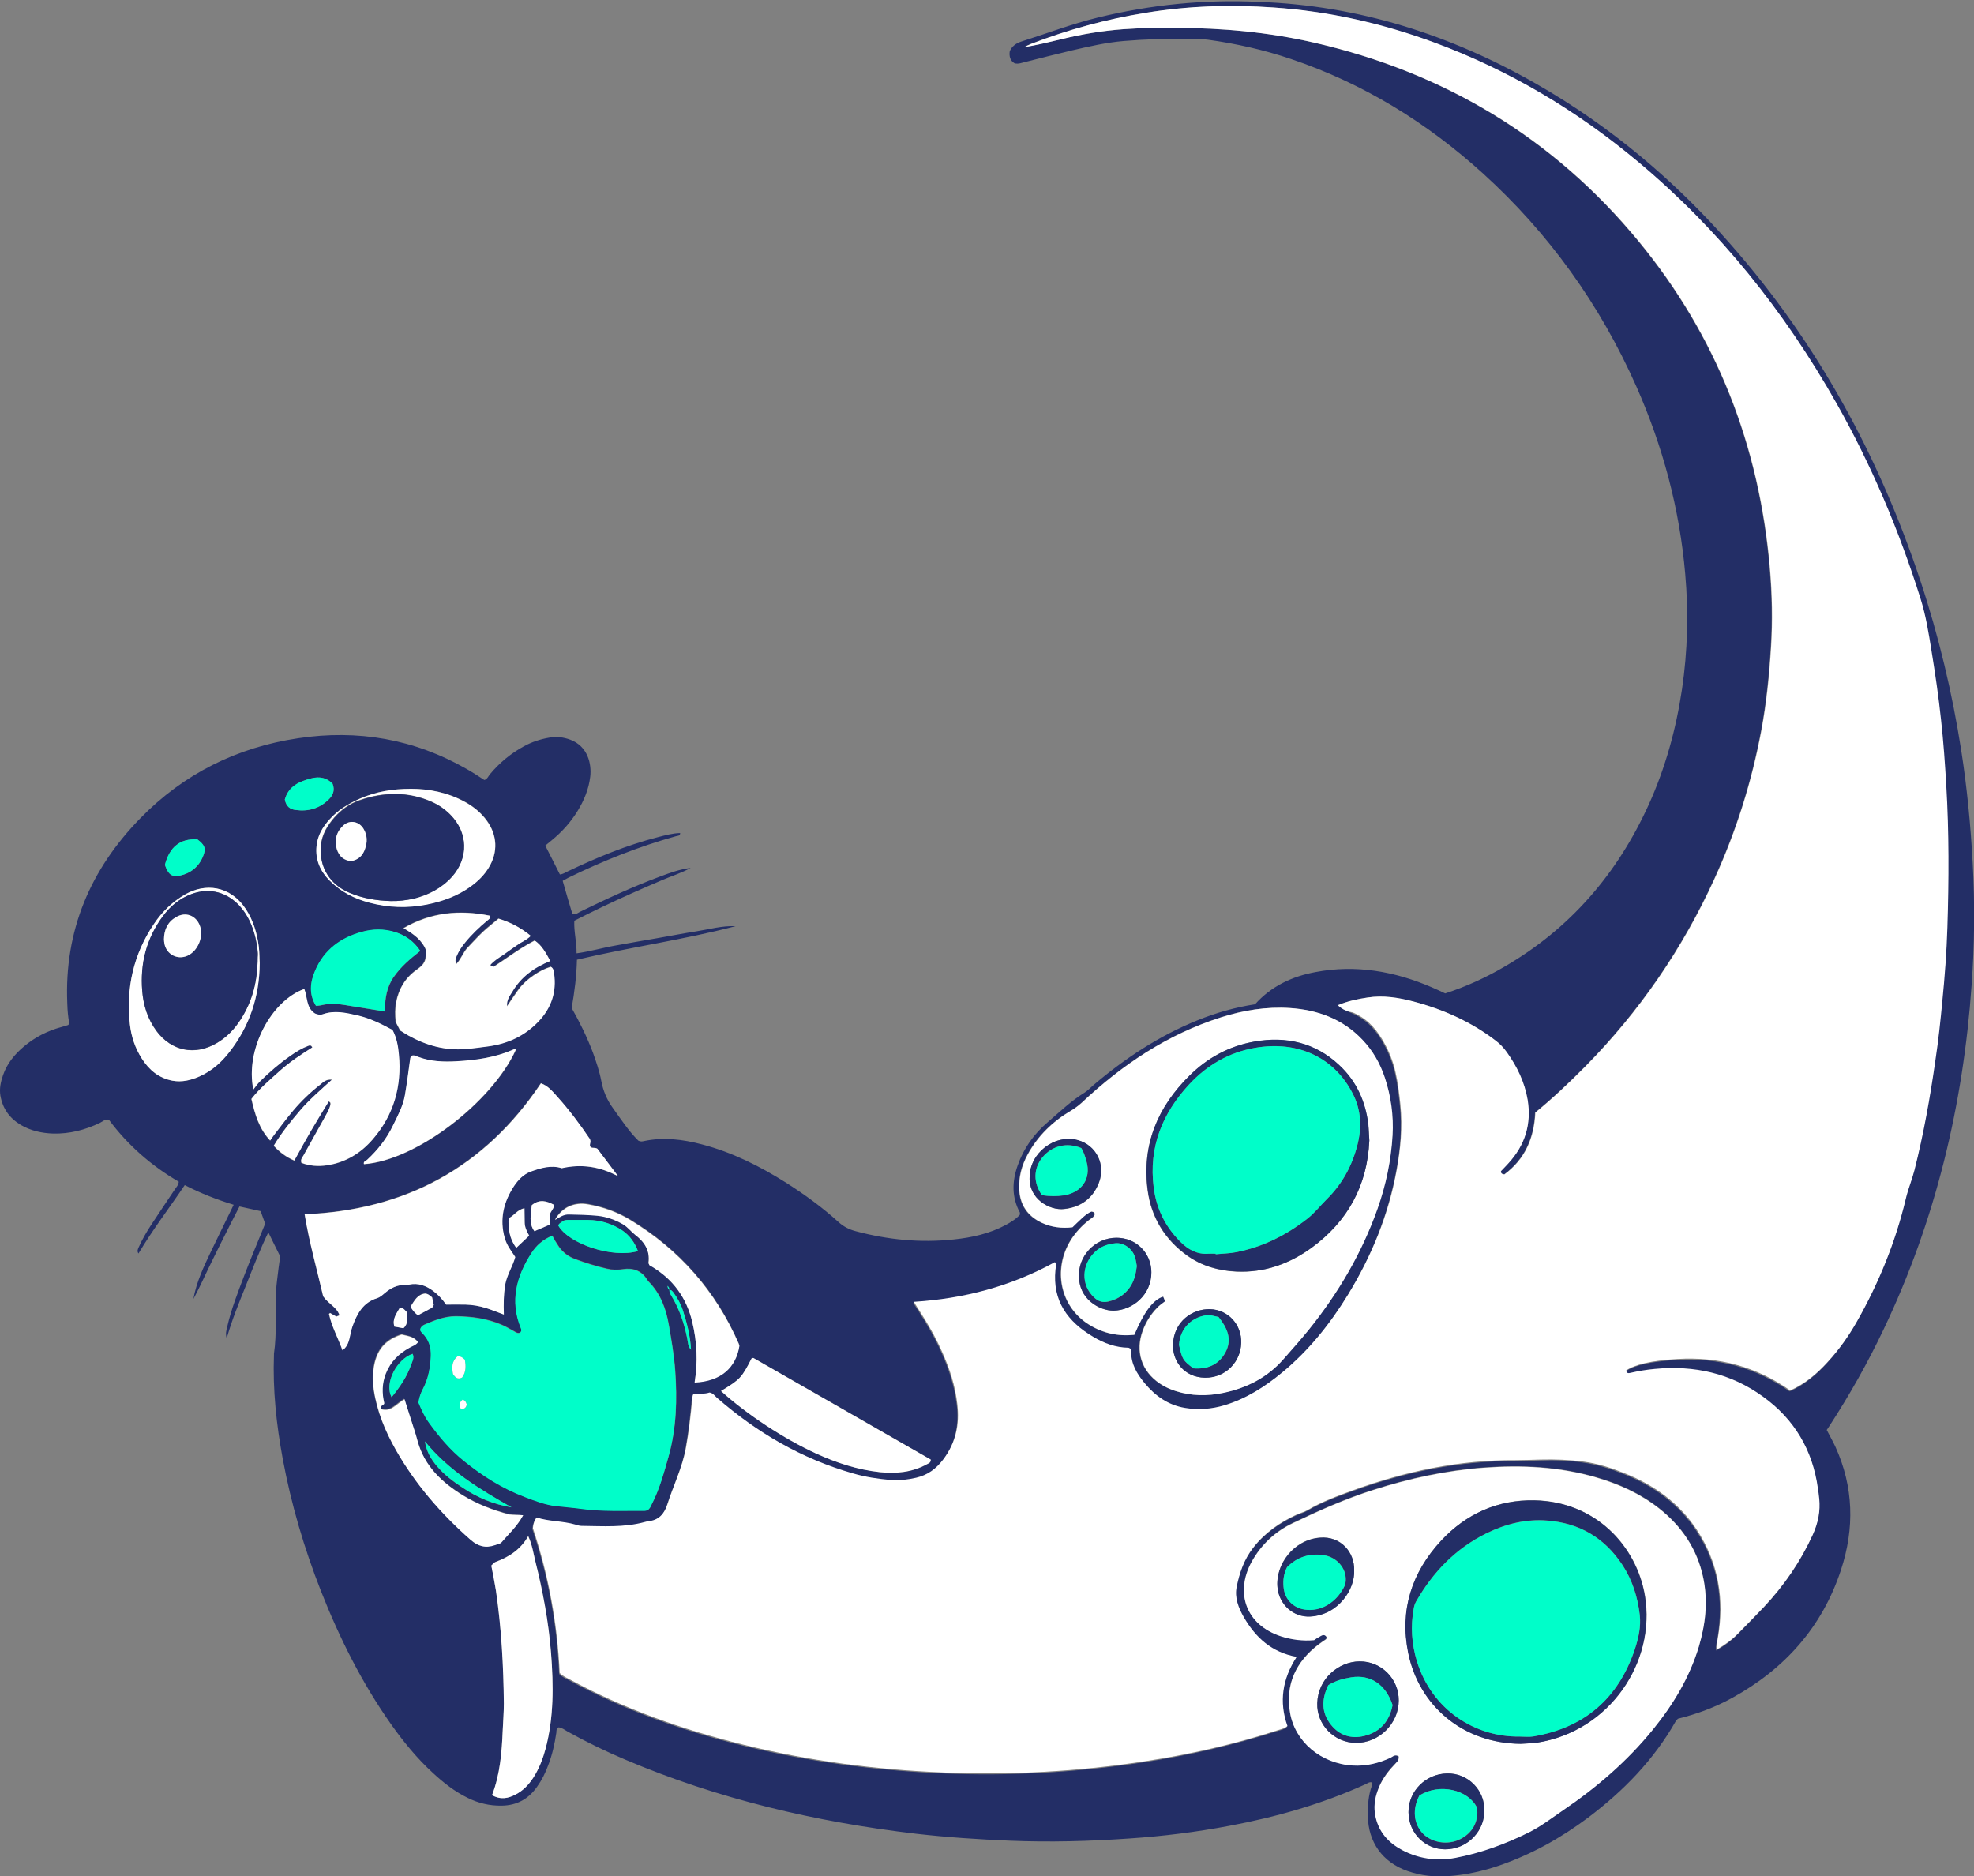 <?xml version="1.0" encoding="UTF-8"?> <!-- Generator: Adobe Illustrator 28.0.0, SVG Export Plug-In . SVG Version: 6.00 Build 0) --> <svg xmlns="http://www.w3.org/2000/svg" xmlns:xlink="http://www.w3.org/1999/xlink" version="1.1" id="Layer_1" x="0px" y="0px" viewBox="0 0 1053.5 1001.4" style="enable-background:new 0 0 1053.5 1001.4;" xml:space="preserve"><rect x="0" y="0" width="1053.5" height="1001.4" fill="#808080" stroke="none"/> <style type="text/css"> .st0{fill:#232E66;} .st1{fill:#FFFFFF;} .st2{fill:#00FEC9;} </style> <g> <g> <path class="st0" d="M974.9,763.2c1.6,3.1,3.2,5.9,4.6,8.9c9.8,21.5,10.3,43.6,3,65.8c-10,30.5-30,52.8-57.9,68.2 c-9.2,5.1-19,8.7-29.1,11.2c-0.4,0.4-0.8,0.8-1.1,1.2c-11.8,20.8-28,37.4-47,51.7c-14.6,10.9-30.4,19.7-47.7,25.6 c-8.5,2.9-17.3,4.8-26.3,5.5c-7.6,0.6-15-0.2-22.2-2.7c-13.4-4.7-21-15.4-21.2-29.5c-0.1-5.5,0.3-11,2.2-16.2 c0.2-0.5,0.5-1-0.1-1.6c-1.3-0.4-2.3,0.5-3.4,1c-23.3,10.6-47.7,17.5-72.8,22.2c-17.5,3.3-35.1,5.5-52.8,6.7 c-21.4,1.5-42.8,2.1-64.3,1.2c-16.7-0.7-33.3-1.8-49.9-3.7c-53.5-6.3-105.6-18.5-155.3-39.6c-10.4-4.4-20.7-9.4-30.6-14.9 c-1.6-0.9-3-2.1-4.9-2.3c-1.3,0.6-1.1,1.8-1.2,2.9c-0.9,6-2.2,11.9-4.4,17.5c-1.5,4-3.3,7.7-5.8,11.2c-4.6,6.6-10.8,10.1-19,10.2 c-6.4,0.1-12.3-1.3-18-4.1c-7-3.4-13-8.1-18.7-13.4c-8.4-7.7-15.6-16.5-22.2-25.8c-15.6-22.1-27.6-46.1-37.5-71.2 c-9-22.9-15.9-46.3-20.4-70.5c-3.4-18.4-5.4-36.9-4.7-55.7c0-0.2,0-0.4,0-0.5c1.6-10.9,0.6-21.9,1.1-32.9 c0.2-4.4,0.9-8.7,1.4-13.1c0.2-2,0.6-4,0.9-5.8c-2.1-4.3-4.2-8.4-6.4-13c-4.6,9.5-8.2,19-12,28.5c-3.7,9.2-7.5,18.4-10.2,28 c-0.8-2.2-0.2-4.3,0.3-6.3c2.1-9.1,5.5-17.8,8.8-26.5c3.6-9.4,7.5-18.7,11.4-28.3c-0.7-2-1.5-4.2-2.4-6.7 c-3.6-0.8-7.3-1.6-11.3-2.5c-2.9,5.6-5.7,11.1-8.5,16.7c-2.7,5.4-5.4,10.8-8,16.2c-2.6,5.5-5.2,11.1-8.1,16.5 c1.6-9,5.5-17.2,9.4-25.4c3.9-8.2,8-16.4,12.1-24.9c-9.1-2.8-17.6-6.1-26.1-10.5c-8.3,12.3-17.2,23.9-24.7,36.5 c-0.9-1.3-0.3-2.4,0.2-3.5c1.8-4,4-7.8,6.4-11.5c4.2-6.4,8.5-12.8,12.8-19.2c0.8-1.2,1.9-2.2,2.1-4.1 c-14.6-8.5-27.2-19.5-37.3-33.1c-2.1-0.4-3.3,1-4.8,1.7c-7.9,3.8-16.2,5.9-24.9,5.7c-6.1-0.2-12-1.5-17.3-4.6 c-6-3.6-9.7-8.7-10.9-15.7c-0.6-3.8,0.2-7.3,1.4-10.8c2.1-6.2,6.2-11.2,11.2-15.4c5.8-4.9,12.5-8.3,19.8-10.3 c1.2-0.3,2.4-0.7,3.7-1.1c0.1,0,0.2-0.2,0.7-0.8c-0.7-3.4-1-7.2-1.1-11c-1.6-38.6,12.3-71.3,39-98.6 c23.1-23.7,51.5-37.8,84.2-42.7c31.9-4.8,62,0.4,90.1,16.5c3.2,1.8,6.2,3.8,9.3,5.8c1.6-0.5,2.1-2,3-3.1 c5.1-6.1,11.1-11.1,18.1-14.9c4.2-2.3,8.7-3.8,13.4-4.6c3.9-0.7,7.7-0.3,11.4,1.1c9.3,3.5,11.4,12.9,10.6,19.7 c-0.8,6.7-3.3,12.7-6.8,18.4c-3.7,6-8.3,11.1-13.8,15.6c-1.1,0.9-2.2,1.8-3.4,2.8c2.7,5.2,5.2,10.3,7.8,15.4 c1.6-0.1,2.8-1,4.1-1.6c15.5-7.4,31.4-14,48.2-18.3c3.9-1,7.8-2.1,11.9-2.2c0,1.7-1.4,1.4-2.3,1.7c-19.8,5.5-38.8,13.1-57.3,22.1 c-1,0.5-1.9,1-3.1,1.7c1.7,6,3.4,11.9,5.2,17.8c1.8,0.4,2.9-0.7,4.1-1.3c14-6.8,28.1-13.4,42.7-18.8c5.3-2,10.6-3.9,16.3-4.6 c-4.8,2.7-10.1,4.3-15.2,6.5c-5.4,2.3-10.7,4.6-16.1,7c-5.2,2.3-10.3,4.7-15.4,7.1c-5.1,2.4-10.2,5-15.4,7.6 c-0.3,5.8,1.3,11.3,1.2,17.4c7.3-1,14-3,21-4.2c7.2-1.3,14.4-2.6,21.6-3.8c7-1.2,14-2.6,21.1-3.7c7-1.1,13.9-3.1,21.2-2.8 c-27.8,7.3-56.4,11.2-84.7,17.9c-0.2,8.7-1.3,17.2-2.8,25.8c4.3,7.6,8.2,15.5,11.3,23.7c1.8,5,3.5,10,4.5,15.2 c1,5.3,3,10.1,6.2,14.5c4.4,6.1,8.5,12.4,13.6,17.4c1.2,0.6,2.1,0.4,3,0.2c10.5-2.2,20.8-0.9,31,1.8c16.1,4.2,30.8,11.6,44.8,20.4 c9.9,6.3,19.4,13.2,28.1,21.1c2.7,2.4,5.6,3.9,9.1,4.8c17.2,4.6,34.6,6.3,52.3,4.4c9.7-1,19.2-3.1,27.9-7.8 c2.7-1.5,5.4-3.1,7.4-5.4c0-0.5,0.1-1,0-1.2c-4.4-8.1-4.2-16.5-1.2-25c3.2-9.2,8.7-16.9,16.1-23.2c6.4-5.5,12.5-11.4,19.7-15.8 c1.7-1.1,3.1-2.6,4.6-3.9c16.8-14.3,35.1-26.4,55.7-34.7c9.9-4,20.1-6.9,30.6-8.5c8.7-9.7,19.8-14.9,32.3-17.2 c21.6-4.1,42.3-0.4,62.2,8.2c2.3,1,4.7,2.1,7,3.2c11.1-3.6,21.6-8.4,31.5-14.2c35.1-20.3,60.3-49.6,77-86.3 c9-19.8,14.7-40.5,17.9-62c3-20.4,3.5-40.9,1.7-61.3c-3-34.9-12-68.4-26.2-100.4c-19.3-43.4-46.4-81.3-81.6-113.3 c-30.1-27.3-64-48.2-102.6-61.2c-14.4-4.9-29.2-8.2-44.3-10.3c-3.3-0.4-6.6-0.5-9.9-0.5c-11.7-0.1-23.5,0.2-35.2,1.2 c-9.3,0.8-18.4,2.9-27.5,5c-8.4,2-16.7,4.1-25,6.2c-1.8,0.4-3.5,1.2-5.6,0.7c-2.4-1.4-3-3.7-2.6-6.5c1.2-2.6,3.3-4.2,6.1-5.1 c13.6-4.3,26.9-9.4,40.8-12.8c28.3-6.9,57-9.8,86.1-8.4C725.1,2.9,774.3,18.6,820.3,45c39.3,22.5,73.5,51.4,103.3,85.4 c46.4,52.7,79.2,113.1,101.3,179.6c9.8,29.6,17,59.8,21.8,90.6c3.1,19.9,5,39.9,6.1,60.1c1.2,21.8,1,43.6-0.6,65.3 c-4.5,63.9-19.2,125.3-46.9,183.4c-8.5,17.9-18.2,35.1-29,51.7C975.9,761.7,975.4,762.4,974.9,763.2z M356.2,686.3l-0.2-0.2 L356.2,686.3c0.3,0.8,0.2,1.7,1.1,2.2c0,1.1,0.4,2.2,1,3.1c4.3,7.1,6.9,14.9,8.5,23c0.4,1.9,0.3,4.1,2,5.8 c-0.4-7.3-2.1-14.1-4.3-20.8c-1.1-3.5-3-6.7-5.1-9.7c-0.5-0.7-1-1.5-2.2-1.3C357.2,687.6,356.9,686.8,356.2,686.3z M714,536.5 c2.7,2.5,5.3,3.3,7.8,4.4c6.9,2.9,11.7,8,15.5,14.2c3.3,5.5,5.8,11.4,7.2,17.7c1.3,5.7,2,11.5,2.6,17.3c1.3,11.8,0.2,23.4-2,35 c-4.4,23.7-13.3,45.6-25.8,66.1c-9.6,15.7-21,30-35.3,41.8c-9.3,7.6-19.2,14-30.8,17.5c-7,2.1-14.1,2.6-21.2,1.4 c-8.9-1.5-15.8-6.4-21.5-13.3c-4.1-4.9-7.2-10.1-7.1-16.8c0-0.5-0.2-1-0.4-1.5c-0.4-0.2-0.7-0.5-1.1-0.5c-6.8-0.2-13-2.5-18.7-5.8 c-13.6-8-22-19.2-20.2-35.9c0.1-1.3,0.7-2.7-0.3-4c-23.5,12.9-48.4,19.5-75.3,21.2c1.2,1.9,2,3.3,2.9,4.6 c4.6,7.1,8.8,14.4,12.2,22.1c4,8.9,6.9,18,8.1,27.8c1.3,10.8-0.7,20.6-7.4,29.5c-3.9,5.2-8.5,8.5-14.6,9.9c-4.5,1-9,1.6-13.6,1.2 c-6.8-0.6-13.4-1.6-20-3.5c-27.4-7.8-51.4-21.8-72.8-40.5c-1.1-0.9-1.9-2.3-3.8-2.7c-2.7,0.9-5.8,0.5-8.8,1 c-0.2,0.8-0.3,1.4-0.4,1.9c-0.8,8.9-1.8,17.8-3.4,26.6c-1.9,10.6-6.7,20.1-9.9,30.2c-1.6,5.2-4.6,8.6-10.4,9 c-0.5,0-1.1,0.2-1.6,0.4c-11.1,3.1-22.5,2.2-33.9,2.1c-1.1,0-2.2-0.4-3.2-0.7c-6.8-2.1-14-1.7-20.7-3.8c-1.4,1.9-1.8,3.6-2,5.7 c8.5,25.1,13.2,51.2,14.3,77.3c1.7,1.8,3.5,2.4,5.1,3.3c29.3,15.9,60.4,26.9,92.7,34.9c35.2,8.7,70.9,13.3,107,14.9 c35.8,1.5,71.4-0.5,106.9-5.9c24.3-3.7,48.2-9.2,71.6-16.7c1.7-0.5,3.6-0.8,5.1-2.2c-4.6-12.9-2.8-25.2,4.9-36.9 c-13.2-2.4-21.9-10.3-28.2-21.2c-2.9-5-5-10.4-3.8-16.2c1.5-7.6,4.1-14.8,8.9-21c6.2-8,14.3-13.6,23.4-17.7 c1.8-0.8,3.9-1.3,5.6-2.3c7.6-4.5,15.9-7.5,24.1-10.5c28.1-10.2,57-16.3,87-16.1c4.4,0,8.8-0.2,13.2-0.3c7.7-0.3,15.4,0,23,1.1 c7.4,1,14.6,3.3,21.6,6.1c15.9,6.3,29.3,15.9,38.8,30.3c11.6,17.7,14.8,37.1,11.2,57.8c-0.3,1.9-1,3.8-0.6,6.1 c4.4-2.5,8.2-5.3,11.5-8.7c4.6-4.7,9.2-9.4,13.8-14.2c10.7-11.4,19.5-24.2,26-38.5c2.8-6.2,4.1-12.4,3.4-19.2 c-0.2-1.8-0.5-3.6-0.7-5.4c-2.8-20.5-12.6-36.9-29.3-49c-17.2-12.4-36.7-16.7-57.7-14.8c-4.4,0.4-8.7,1.1-13,2.1 c-1.1,0.3-2.2,0.3-2.3-1.3c4.4-3.2,13.5-5.3,27.4-6.1c21.9-1.3,42.1,4.1,60.1,16.8c8-3.5,14.2-8.9,19.8-15 c6.1-6.6,11.3-13.9,15.8-21.8c11.7-20.6,20.6-42.4,26.1-65.5c1.2-5.2,3.3-10.1,4.6-15.2c4.9-19.3,8.4-38.9,11.2-58.7 c1.5-10.5,2.6-21,3.7-31.6c1.3-13.1,2.3-26.3,2.7-39.4c0.8-25.3,0.9-50.5-0.6-75.8c-0.7-11.7-1.6-23.4-2.8-35 c-1.4-12.4-3.1-24.7-5.1-36.9c-1.5-9.4-3-18.8-5.9-27.9c-11.4-36.2-26.1-71-44.8-104.1C952,166.2,917.4,122.7,874,86.5 c-32.6-27.2-68.6-48.8-108.5-63.6C737.7,12.6,709,6.1,679.5,4c-22.7-1.6-45.4-0.8-68,2.8c-21,3.4-41.5,9-61.3,16.6 c-1.3,0.5-2.6,1.2-3.9,1.8c7-1.1,13.7-2.8,20.5-4.4c10.7-2.6,21.5-4.3,32.5-5.2c9.3-0.7,18.7-0.7,28-0.7c24.8,0,49.4,2.2,73.6,7.8 c69.6,15.9,127.9,50.8,173.4,106c41.8,50.7,64.5,109.2,70.1,174.5c1.2,14,1.5,28.1,0.6,42.3c-0.9,14.8-2.4,29.6-5.1,44.1 c-5.1,27.5-13.4,53.9-25,79.3c-17.1,37.5-40.1,71-69.1,100.4c-8.5,8.6-17.3,16.9-26.6,24.5c-0.6,13.7-5.6,24.9-16.5,33 c-1.3-0.1-1.7-0.6-1.9-1.4c0.1-0.2,0.1-0.4,0.2-0.5c1.2-1.3,2.5-2.6,3.8-4c8.9-9.6,12.4-20.8,10.3-33.9 c-1.5-9.4-5.6-17.7-11.1-25.4c-1.7-2.4-3.7-4.5-6.1-6.3c-13.1-10.1-27.9-16.7-43.8-20.8c-8-2.1-16.1-3.3-24.4-2.1 C724.6,533.2,719.5,534.2,714,536.5z M746.5,937.4c0.2,2.4-1.5,3.4-2.7,4.7c-3.7,3.9-6.7,8.2-8.5,13.3c-1.6,4.6-2.2,9.2-1.2,14 c1.8,8.3,7,14,14.2,17.8c8.9,4.7,18.5,6,28.3,4.2c13.7-2.6,26.7-7.4,39.3-13.6c6.6-3.3,12.4-7.8,18.4-11.9 c18-12.2,34.3-26.3,48-43.2c10.7-13.2,19.4-27.5,24.3-43.9c3.7-12.1,5-24.3,2.4-36.8c-3.2-15.3-11.4-27.5-23.7-37.2 c-9.9-7.8-21.2-12.9-33.3-16.4c-19.8-5.8-40-6.7-60.4-5.2c-20,1.5-39.4,5.7-58.5,11.8c-14.8,4.7-29,11-43,17.7 c-9.5,4.5-17,11.5-22.1,20.7c-8.9,16.2-3.4,33.6,15.8,39.8c5.7,1.8,11.4,2.5,17.5,2c0.8-0.5,1.7-1.1,2.7-1.7 c0.9-0.5,1.8-1.3,3-0.9c0.7,0.4,1.2,0.9,0.9,1.8c-0.1,0.2-0.2,0.4-0.3,0.4c-1.3,0.9-2.7,1.8-4,2.8c-12,9.3-17.7,21.3-15.1,36.4 c2.7,15.4,16.4,27.2,33.5,28.1c7.1,0.4,13.8-1.2,20.2-4.2C743.4,937.5,744.6,936.1,746.5,937.4z M224.3,709.4c0,0.2,0,0.4,0.1,0.6 c0.3,0.5,0.6,0.9,1,1.3c3.4,3.4,4.8,7.5,4.6,12.4c-0.3,6.1-1.4,12-4.2,17.4c-1.2,2.3-2,4.7-2.4,7.3c1.5,3.6,3.2,7.3,5.5,10.6 c5.5,7.6,11.4,14.7,18.8,20.6c9.9,8,20.5,14.6,32.4,19.2c5.5,2.1,10.9,4.2,16.8,4.9c4.4,0.5,8.7,0.8,13.1,1.4 c11.3,1.6,22.7,1,34,1.1c0.7,0,1.4-0.3,1.6-0.3c1.4-0.9,1.7-2,2.2-3c4.2-8.2,6.6-17,9.1-25.8c4.2-15,4.6-30.3,3.5-45.7 c-0.6-8.2-2-16.3-3.4-24.4c-1.5-8.5-4.4-16.6-10.7-23c-0.4-0.4-0.7-0.8-1-1.3c-3-4.7-7.5-6.2-12.8-5.4c-2.9,0.5-5.9,0.4-8.7-0.3 c-5.7-1.3-11.3-3.1-16.8-5.1c-3.5-1.3-6.4-3.4-8.6-6.5c-1.3-1.9-2.5-3.8-3.6-6c-5,2-8.5,5.2-11.1,9.2c-8,12.4-11.6,25.5-5.7,40 c0.4,0.9,0.4,1.8-0.3,2.5c-1.4,0.7-2.4-0.2-3.5-0.8c-2.1-1.1-4.1-2.4-6.3-3.3c-7.8-3.4-16.1-4.5-24.6-4.6 c-6.1,0-11.4,2.2-16.8,4.5C225.4,707.5,224.5,708.3,224.3,709.4z M621.8,694.5c-1.5,1.2-3.1,2.2-4.4,3.5c-3.4,3.4-5.9,7.5-7.6,12 c-4.2,11.1-0.8,21.8,9,28.4c2.6,1.8,5.4,3,8.4,4c8.4,2.7,16.9,2.8,25.5,1c12.5-2.6,23.5-8.2,32-17.9c4.6-5.2,9.3-10.4,13.6-15.8 c15.7-19.5,28.3-40.9,36.7-64.6c4.5-12.7,7.2-25.7,8-39.1c0.6-10.5-0.8-20.8-4.1-30.8c-2.5-7.6-6.4-14.4-11.9-20.2 c-10.5-11.1-23.8-16-38.8-17c-12.6-0.8-24.8,1.2-36.8,5c-28.5,9-52.6,25.3-74.3,45.6c-1.8,1.7-3.6,3-5.7,4.2 c-9.8,5.8-17.8,13.5-23.2,23.6c-3.1,5.8-4.7,11.8-4.4,18.4c0.4,8.3,4.4,14.2,11.8,17.7c5.3,2.5,10.8,3.1,16.6,2.5 c1.6-1.6,3.2-3.1,4.8-4.6c1.8-1.6,3.5-3.1,5.4-3.8c1.3,0.2,1.7,0.8,1.7,1.5c-0.5,1.6-2,2.2-3.1,3.1c-3.8,3-7,6.5-9.6,10.5 c-9.9,15.8-5.7,35.7,9.7,45.3c7.4,4.6,15.5,6.3,24.1,5.4c5.2-12.4,10-18.9,15.4-20.4C621,692.5,621.2,692.9,621.8,694.5z M329.9,627.8c-3.8-5.1-7.7-10.2-11.2-14.8c-1.6-0.8-2.8,0-3.7-1c-0.8-1.2,0.6-2.5-0.3-4.2c-5.2-7.6-10.9-15.3-17.4-22.6 c-2.5-2.8-4.9-5.8-8.7-7.1c-30.1,44.9-72.3,67.7-126.1,69.9c2.5,15.2,6.7,29.9,9.9,43.8c2.9,4.2,7.3,5.8,8.7,10.1 c-0.7,0.3-1.2,0.5-1.7,0.7c-1.1-0.7-2.2-1.3-3.3-1.9c0,0-0.2,0.2-0.6,0.5c1.4,6.6,4.8,12.6,7.2,19.4c2.2-1.6,3.1-3.6,3.6-5.8 c0.6-2.3,1-4.7,1.7-6.9c2.4-6.7,5.6-12.8,13.1-15.1c1.6-0.5,2.8-1.6,4.1-2.7c3.2-2.6,6.6-4.6,10.9-4.3c0.7,0,1.5-0.2,2.2-0.3 c4.9-1,9,0.6,12.8,3.4c2.7,2,4.9,4.3,6.9,7.3c3.5,0,7-0.1,10.4,0c3.7,0.1,7.3,0.7,10.8,1.8c3.2,1,6.3,2.3,9.6,3.5 c-0.2-5.6-0.1-10.7,0.7-15.8c0.9-5.3,4-9.8,5.4-14.9c-1-1.5-1.9-2.8-2.8-4.2c-1.2-1.8-2.2-3.8-2.8-5.9c-2.9-10-0.6-19.2,4.9-27.7 c2.2-3.3,5.1-6.4,9-7.8c5.3-1.9,10.8-3.7,16.5-1.8C310.4,621.1,320.2,622.6,329.9,627.8z M135.2,581.5c1.1-1.4,2.2-3,3.4-4.2 c5.1-5,10.5-9.7,16.4-13.8c3-2.1,6.1-4.1,9.6-5.3c0.7-0.3,1.4-0.3,2,0.9c-5.9,3.8-11.9,7.6-17.1,12.3c-5.4,4.9-11,9.5-15.4,15.2 c1.9,8.3,4.1,15.9,10,22.2c1.1-1.6,2-2.8,2.8-3.9c3.1-4.1,6.2-8.2,9.5-12.1c4.4-5.2,9.3-9.9,14.6-14c1.5-1.2,2.9-2.7,6.1-2.5 c-6.2,5.6-12,10.6-17,16.4c-5.1,5.9-10,12-14.1,18.9c3.2,3.5,6.6,6,11,7.9c3-5.4,5.9-10.7,8.9-15.9c3.1-5.3,6.3-10.4,9.5-15.7 c1,0.6,1,1.2,0.8,2c-0.6,2.5-2,4.7-3.2,6.9c-3.8,6.7-7.5,13.4-11.2,20.1c-0.6,1-1.6,2-1,3.8c4.3,1.6,9,2,13.7,1.3 c9.9-1.5,17.9-6.3,24.3-13.8c11.3-13,15.5-28.4,14-45.3c-0.4-4.5-1.2-9.1-3.4-13.1c-6.1-3.3-12.1-6.3-18.8-7.8 c-6.1-1.4-12.2-2.8-18.4-0.6c-1.4,0.5-2.9,0.1-4.2-0.4c-4.9-3.1-3.9-8.8-5.7-13.1C144.8,534.1,130.8,560,135.2,581.5z M261.6,515.1c2.1-2.4,4.6-3.9,6.9-5.6c2.3-1.8,4.8-3.3,7.2-5.1c2.3-1.7,5-2.7,7.4-5c-5.3-4.4-10.9-7.3-17.2-9.2 c-3,2.5-5.9,4.7-8.5,7.2c-2.8,2.6-5.3,5.5-8,8.3c-2.4,2.5-3.4,6.1-6,8.7c-0.9-1.7-0.4-2.9,0.1-4.1c1.2-2.7,2.8-5.1,4.6-7.4 c3.5-4.3,7.4-8.1,11.7-11.6c0.8-0.6,2-1.1,1.3-2.7c-15.9-3.2-31.2-1.9-45.9,6.7c5.4,3.1,10,6.4,12.1,12c-0.1,5.3-0.7,7.1-5.1,10.2 c-6,4.3-9.4,10.1-10.9,17.2c-0.7,3.4-0.5,6.9-0.3,10.6c0.8,1.5,1.6,3.1,2.4,4.6c1.6,1,2.9,1.9,4.4,2.7c9.5,5.2,19.6,8.1,30.5,7.2 c4-0.3,8-0.9,12-1.4c10.5-1.4,19.6-5.6,27-13.4c6.9-7.2,9.7-15.8,8.2-25.7c-0.2-1.3-0.3-2.6-1.7-3.4c-3.3,1-6.3,2.6-9.2,4.6 c-3,2.1-5.8,4.5-8,7.5c-2,2.7-3.9,5.6-6.2,9c-0.3-3.5,1.5-5.5,2.8-7.7c4.6-7.8,11.5-13,20.3-16.5c-2.3-4.4-4.4-8.4-8.3-10.9 c-7.9,4.1-14.7,9.3-21.9,14C262.8,515.7,262.4,515.5,261.6,515.1z M262.6,958.1c4.6,2.6,8.6,1.7,12.5-0.4c4-2.1,7-5.2,9.5-9 c3.1-4.8,5.2-10.1,6.6-15.6c4.4-16.7,4.2-33.7,2.9-50.7c-1.3-16.8-4.4-33.3-8.5-49.6c-1.1-4.2-1.7-8.5-3.7-13 c-4.1,7.2-10.3,11.2-17.5,13.8c-0.8,0.3-1.3,1.2-2.2,1.9c0.8,4.5,1.8,9,2.5,13.5c2.9,19.9,4.1,40,4.2,60.1c0,4.7-0.4,9.5-0.6,14.3 C267.8,935.2,267,946.9,262.6,958.1z M384.8,742.4c13.7,12.5,33.6,25.5,50.7,33.3c10.9,4.9,22.1,8.7,34.1,10 c8.7,0.9,17.2,0.2,25.1-4.2c0.9-0.5,2.1-0.8,2.1-2.5c-31.5-18-63-36.1-94.6-54.2c-0.1-0.1-0.3,0-0.5,0c-0.2,0-0.3,0.1-0.5,0.2 C395.8,735.4,395,736.2,384.8,742.4z M219.6,563.5c-0.9,0.9-0.6,2-0.8,3.1c-0.9,6-1.6,12-2.6,17.9c-1,5.8-3.9,11-6.4,16.3 c-3.4,7-8.1,13-13.8,18.3c-0.7,0.6-2.1,0.8-1.7,2.3c27.6-1.9,68.3-32.9,81.1-61.1c-0.5-0.4-1-0.2-1.5,0 c-9.5,4.2-19.7,5.6-29.9,6.2c-7,0.4-13.9,0.2-20.6-2.3C222.1,563.8,221,562.9,219.6,563.5z M279.2,808.7c-3.1-0.2-5.5-0.1-7.8-0.7 c-8.5-2.2-16.7-5.3-24.3-10c-11.4-7-20.7-15.7-24.4-29.1c-0.5-1.9-1.1-3.9-1.7-5.8c-1.7-5.5-3.5-10.9-5.3-16.6 c-4.3,2.3-7.2,7.1-12.5,5.3c-0.8-2.2,1.7-2,1.7-3.2c-1.2-5.4-1.2-10.5,0.8-15.7c2.5-6.3,6.9-10.7,12.7-13.9c1.5-0.8,3.3-1.3,4.5-3 c-2.4-3.1-5.8-3.2-8.7-4c-7.9,2.5-12.4,7.2-14.3,14.7c-1.2,4.9-1.3,9.8-0.6,14.7c1.7,11.6,6.1,22.2,11.8,32.2 c10.4,18.3,24.1,34,39.8,47.9c4.1,3.6,8.1,4.6,13,2.9c1-0.4,2.1-0.7,3.2-1.1C271.2,818.9,275.9,814.8,279.2,808.7z M224.3,507.5 c-3.7-5.4-8.2-8.4-13.8-10.1c-5.8-1.7-11.6-1.6-17.3,0c-11.3,3.2-20.1,9.6-24.9,20.6c-2.7,6.2-3.5,12.6,0.4,18.9 c3.1-0.1,5.8-1.3,8.8-1.2c4.2,0.2,8.3,1,12.5,1.7c5,0.8,10,1.6,15.4,2.5c0.1-6.9,1-13.1,4.9-18.6 C214,515.9,218.8,511.8,224.3,507.5z M346.3,674.6c0.1,0.1,0.2,0.3,0.3,0.4c0.5,0.3,0.9,0.6,1.4,0.8c11.1,6.9,18.3,16.5,21.4,29.3 c2.6,10.8,3.1,21.6,1.3,32.5c14.2-0.6,22-8.1,23.9-19.5c-0.1-0.4-0.1-0.7-0.3-1.1c-12.3-28.2-31.7-50.3-58-66.2 c-6.9-4.2-14.5-6.9-22.5-8.3c-7.3-1.3-13.9,1.6-17.6,8.3c2.5-1.6,4.7-3,7.4-2.9c5.1,0.2,10.3,0.2,15.4,0.7 c4.8,0.5,9.2,2.1,13.4,4.5c2.6,1.5,4.3,3.9,6.6,5.7c5,3.8,8,8.5,7.1,15C346.1,674.3,346.3,674.5,346.3,674.6z M138.6,514 c-0.1-2.6-0.1-5.7-0.5-8.8c-0.9-7.1-2.9-13.9-6.9-20c-8.6-12.9-21.9-13.7-32.1-8c-7.1,3.9-12.6,9.4-17,16 c-10.8,16.2-14.9,34-12.8,53.3c0.7,6.6,2.8,12.9,6.4,18.5c3.9,6.1,9.1,10.4,16.4,11.8c5.1,0.9,9.8-0.2,14.4-2.3 c6.5-2.9,11.7-7.5,16-13.1C133.1,547.6,138.4,531.9,138.6,514z M219.4,421c-9.9,0-18.7,1.5-27.1,5.1c-6.1,2.6-11.7,6-16.2,11 c-3.7,4.1-6.6,8.8-7.1,14.5c-0.7,7.3,2,13.3,7,18.3c5.9,6,13.2,9.7,21.3,11.8c10.1,2.6,20.3,3,30.5,1c8.5-1.7,16.6-4.6,23.7-9.8 c3.7-2.7,7-5.9,9.4-9.9c5-8.3,4.6-17.4-1.1-25.2c-3.1-4.2-7.1-7.4-11.6-9.9C238.9,422.9,229,421,219.4,421z M297.9,654 c5.6,10,29.2,17.7,42.5,13.7c-1.7-4.6-4.4-8.4-8.5-11.1c-5.4-3.6-11.5-5.4-18.1-5.5c-3.7,0-7.3,0-11,0c-0.5,0-1.1,0.1-1.6,0.2 C300,652.1,298.6,652.6,297.9,654z M152,426.7c0.7,3.7,2.9,5.3,5.9,5.6c6.7,0.9,12.7-0.9,17.6-5.7c2.2-2.2,3.4-4.8,2-8.3 c-3-3.2-6.9-4-11.3-2.9C159.8,417.1,154,419.6,152,426.7z M88,461.6c1.7,4.9,3.6,6.6,7.6,5.8c6.1-1.2,10.6-4.8,12.8-10.7 c1.5-3.9,0.7-5.8-3.1-8.7C96.3,447.4,90.5,451.9,88,461.6z M273,804.5c-17-9.7-33.6-19.7-46.2-35.2c0.7,5.1,3.1,9.3,6.3,13.1 c3.9,4.7,8.7,8.3,13.8,11.6C254.8,799.3,263.4,802.9,273,804.5z M275.5,666c2.4-2.2,4.5-4.3,6.9-6.6c-1.3-2.3-2.4-4.6-2.4-7.2 c0-2.4-0.1-4.9-0.1-7.4c-3.9,0.7-5.5,4-8.5,5.3C271.2,655.8,271.9,661.1,275.5,666z M283.8,643.2c-0.4,4.9-1.8,9.6,1.4,13.9 c2.8-1.2,5.4-2.4,8.1-3.5c0-2,0-3.8,0-4.9c0.5-2.5,2.6-3.5,2.3-5.7C291.8,641,288,639.8,283.8,643.2z M209,745.7 c4.5-5.5,8.2-10.9,10.3-17.1c0.6-1.8,2-3.8,0.9-6.1C212.1,725.2,204.9,737.9,209,745.7z M223,702c2.7-1.5,5.1-2.7,7.5-4.1 c0.4-0.2,0.6-0.9,1-1.5c-0.3-1.3-0.6-2.7-0.9-4.1c-1.1-0.8-2-1.8-3.7-2c-4.1,0.4-5.8,3.9-7.8,7C220.1,699.3,221.3,700.6,223,702z M215.3,708.9c2.7-2.4,2-5.4,2.1-8.2c-1.2-1.2-2-2.7-4-2.7c-1.8,3.2-4.2,6-2.9,10.1C212.3,708.3,213.8,708.6,215.3,708.9z"></path> <path class="st1" d="M714,536.5c5.5-2.3,10.6-3.3,15.9-4.1c8.3-1.3,16.4,0,24.4,2.1c15.9,4.2,30.7,10.8,43.8,20.8 c2.4,1.8,4.4,3.9,6.1,6.3c5.5,7.7,9.5,16,11.1,25.4c2.1,13-1.4,24.2-10.3,33.9c-1.2,1.3-2.5,2.7-3.8,4c-0.1,0.1-0.2,0.3-0.2,0.5 c0.1,0.8,0.6,1.3,1.9,1.4c10.9-8,15.9-19.3,16.5-33c9.3-7.6,18.1-15.9,26.6-24.5c29-29.4,52-62.9,69.1-100.4 c11.6-25.4,19.9-51.9,25-79.3c2.7-14.6,4.2-29.3,5.1-44.1c0.9-14.1,0.6-28.2-0.6-42.3c-5.6-65.2-28.3-123.8-70.1-174.5 c-45.5-55.2-103.8-90.1-173.4-106c-24.2-5.5-48.8-7.8-73.6-7.8c-9.3,0-18.7,0-28,0.7c-11,0.8-21.8,2.6-32.5,5.2 c-6.7,1.6-13.5,3.3-20.5,4.4c1.3-0.6,2.6-1.3,3.9-1.8c19.9-7.7,40.3-13.2,61.3-16.6c22.6-3.7,45.3-4.4,68-2.8 c29.6,2,58.3,8.5,86.1,18.8c39.9,14.8,75.9,36.3,108.5,63.6c43.4,36.3,78,79.7,105.8,128.8c18.7,33.1,33.4,67.9,44.8,104.1 c2.9,9.1,4.4,18.5,5.9,27.9c2,12.3,3.8,24.6,5.1,36.9c1.3,11.6,2.1,23.3,2.8,35c1.5,25.3,1.4,50.5,0.6,75.8 c-0.4,13.2-1.4,26.3-2.7,39.4c-1,10.6-2.1,21.1-3.7,31.6c-2.8,19.7-6.3,39.4-11.2,58.7c-1.3,5.1-3.4,10-4.6,15.2 c-5.5,23.1-14.4,44.9-26.1,65.5c-4.4,7.8-9.6,15.1-15.8,21.8c-5.6,6.1-11.8,11.4-19.8,15c-18-12.7-38.1-18.1-60.1-16.8 c-13.9,0.8-23,3-27.4,6.1c0.1,1.6,1.2,1.6,2.3,1.3c4.3-1,8.6-1.7,13-2.1c21-2,40.5,2.3,57.7,14.8c16.7,12,26.5,28.5,29.3,49 c0.3,1.8,0.5,3.6,0.7,5.4c0.7,6.7-0.6,13-3.4,19.2c-6.5,14.3-15.3,27.1-26,38.5c-4.5,4.8-9.2,9.5-13.8,14.2 c-3.3,3.4-7.2,6.2-11.5,8.7c-0.4-2.3,0.3-4.2,0.6-6.1c3.6-20.7,0.4-40.1-11.2-57.8c-9.5-14.4-22.9-24-38.8-30.3 c-7-2.8-14.2-5.1-21.6-6.1c-7.6-1-15.3-1.3-23-1.1c-4.4,0.1-8.8,0.3-13.2,0.3c-30-0.2-58.9,5.9-87,16.1c-8.2,3-16.5,6-24.1,10.5 c-1.7,1-3.7,1.5-5.6,2.3c-9.1,4.2-17.2,9.7-23.4,17.7c-4.9,6.2-7.4,13.5-8.9,21c-1.2,5.8,1,11.3,3.8,16.2 c6.3,10.9,14.9,18.8,28.2,21.2c-7.6,11.7-9.5,24-4.9,36.9c-1.6,1.4-3.4,1.6-5.1,2.2c-23.4,7.6-47.3,13-71.6,16.7 c-35.4,5.4-71.1,7.4-106.9,5.9c-36.2-1.5-71.9-6.2-107-14.9c-32.3-8-63.4-19-92.7-34.9c-1.6-0.9-3.3-1.5-5.1-3.3 c-1.2-26.2-5.9-52.2-14.3-77.3c0.2-2,0.6-3.8,2-5.7c6.6,2.2,13.8,1.8,20.7,3.8c1,0.3,2.1,0.7,3.2,0.7c11.3,0.1,22.7,1,33.9-2.1 c0.5-0.1,1.1-0.3,1.6-0.4c5.7-0.4,8.7-3.9,10.4-9c3.2-10.1,8-19.6,9.9-30.2c1.6-8.8,2.6-17.7,3.4-26.6c0-0.5,0.2-1,0.4-1.9 c3-0.4,6.2-0.1,8.8-1c1.9,0.4,2.7,1.7,3.8,2.7c21.4,18.7,45.4,32.7,72.8,40.5c6.5,1.9,13.2,2.9,20,3.5c4.6,0.4,9.2-0.2,13.6-1.2 c6.1-1.4,10.7-4.7,14.6-9.9c6.7-8.9,8.7-18.7,7.4-29.5c-1.1-9.8-4.1-18.9-8.1-27.8c-3.4-7.7-7.6-15-12.2-22.1 c-0.9-1.3-1.7-2.7-2.9-4.6c26.9-1.7,51.9-8.3,75.3-21.2c1,1.3,0.4,2.8,0.3,4c-1.7,16.8,6.6,27.9,20.2,35.9 c5.7,3.4,11.9,5.7,18.7,5.8c0.3,0,0.6,0.3,1.1,0.5c0.1,0.5,0.4,1,0.4,1.5c-0.1,6.6,3,11.8,7.1,16.8c5.7,6.9,12.6,11.8,21.5,13.3 c7.1,1.2,14.2,0.7,21.2-1.4c11.6-3.5,21.6-9.9,30.8-17.5c14.3-11.8,25.7-26.1,35.3-41.8c12.5-20.5,21.5-42.4,25.8-66.1 c2.1-11.5,3.2-23.1,2-35c-0.6-5.8-1.3-11.6-2.6-17.3c-1.4-6.3-3.9-12.2-7.2-17.7c-3.8-6.3-8.7-11.3-15.5-14.2 C719.3,539.9,716.6,539,714,536.5z"></path> <path class="st1" d="M746.5,937.4c-2-1.3-3.1,0.1-4.3,0.7c-6.4,3-13.1,4.6-20.2,4.2c-17.1-1-30.9-12.8-33.5-28.1 c-2.6-15.2,3.1-27.2,15.1-36.4c1.3-1,2.7-1.9,4-2.8c0.1-0.1,0.2-0.3,0.3-0.4c0.3-0.9-0.2-1.4-0.9-1.8c-1.2-0.4-2.1,0.4-3,0.9 c-1,0.5-1.9,1.1-2.7,1.7c-6.1,0.5-11.8-0.2-17.5-2c-19.2-6.2-24.7-23.6-15.8-39.8c5.1-9.2,12.6-16.2,22.1-20.7 c14-6.7,28.2-13,43-17.7c19.1-6.1,38.6-10.3,58.5-11.8c20.4-1.5,40.6-0.6,60.4,5.2c12,3.5,23.3,8.6,33.3,16.4 c12.2,9.6,20.5,21.8,23.7,37.2c2.6,12.5,1.2,24.7-2.4,36.8c-5,16.4-13.6,30.7-24.3,43.9c-13.7,16.9-30,31-48,43.2 c-6,4.1-11.8,8.6-18.4,11.9c-12.5,6.2-25.5,11-39.3,13.6c-9.8,1.8-19.4,0.5-28.3-4.2c-7.3-3.9-12.4-9.5-14.2-17.8 c-1.1-4.8-0.5-9.4,1.2-14c1.8-5.1,4.8-9.4,8.5-13.3C745,940.8,746.8,939.8,746.5,937.4z M811.6,930.7c2.2-0.2,5.6-0.2,8.8-0.7 c38.8-6.1,63.5-43.1,57.5-78.5c-4.5-26.5-26.4-50.1-58.9-50.8c-19.7-0.4-36.5,7.3-49.9,21.6c-15.7,16.9-22.1,37-17.5,59.7 C757.1,910.2,780.7,930.4,811.6,930.7z M722.7,838.2c0.3-9.9-7.3-18.4-18.1-17.6c-14.2,1-24.1,14.4-22.8,26.7 c0.9,9.1,8.5,16,17.5,15.4C714.5,861.8,723.1,848,722.7,838.2z M746.5,907.6c0-11.6-9.4-21-20.9-20.9 c-11.2,0.1-22.2,9.2-22.6,22.3c-0.4,11.5,9.1,21.1,20.6,21.2C735.9,930.4,746.5,919.9,746.5,907.6z M792.1,966.2 c0.5-10.3-8.4-19.9-19.8-19.7c-11.3,0.2-20.6,9.4-20.6,20.7c0.1,11.7,9.4,19.8,19.4,19.8C784,987,792.5,976.2,792.1,966.2z"></path> <path class="st2" d="M224.3,709.4c0.3-1.1,1.1-1.9,2.1-2.3c5.4-2.3,10.7-4.5,16.8-4.5c8.5,0.1,16.8,1.2,24.6,4.6 c2.2,0.9,4.2,2.2,6.3,3.3c1.1,0.6,2.1,1.5,3.5,0.8c0.8-0.8,0.7-1.7,0.3-2.5c-5.9-14.4-2.3-27.6,5.7-40c2.6-4,6.1-7.2,11.1-9.2 c1.1,2.1,2.3,4.1,3.6,6c2.2,3.1,5.1,5.2,8.6,6.5c5.5,2,11.1,3.8,16.8,5.1c2.9,0.7,5.8,0.7,8.7,0.3c5.4-0.8,9.8,0.6,12.8,5.4 c0.3,0.5,0.6,0.9,1,1.3c6.3,6.4,9.2,14.4,10.7,23c1.4,8.1,2.8,16.2,3.4,24.4c1.1,15.4,0.7,30.6-3.5,45.7 c-2.5,8.8-4.8,17.6-9.1,25.8c-0.5,1-0.8,2.1-2.2,3c-0.2,0-0.9,0.3-1.6,0.3c-11.3-0.1-22.7,0.5-34-1.1c-4.3-0.6-8.7-0.9-13.1-1.4 c-5.9-0.7-11.3-2.8-16.8-4.9c-11.9-4.5-22.5-11.2-32.4-19.2c-7.4-5.9-13.3-13-18.8-20.6c-2.4-3.3-4-7-5.5-10.6 c0.4-2.7,1.2-5.1,2.4-7.3c2.9-5.4,3.9-11.3,4.2-17.4c0.2-4.9-1.1-9-4.6-12.4c-0.4-0.4-0.7-0.8-1-1.3 C224.3,709.8,224.3,709.6,224.3,709.4z M244.2,723.9c-3.2,2.5-3.1,6-2.4,9.5c1.2,1.8,2.5,3,4.8,1.8c2.2-2.9,2-6.3,1.5-9.5 C246.8,724.7,245.9,723.9,244.2,723.9z M246.9,747c-1.1,1-1.7,2.1-1.6,3.4c0,0.5,0.4,1,0.6,1.4c1.9,0.4,2.9-0.4,3.2-2.2 C248.7,748.7,248.5,747.5,246.9,747z"></path> <path class="st1" d="M621.8,694.5c-0.6-1.6-0.8-2.1-1-2.5c-5.3,1.6-10.2,8.1-15.4,20.4c-8.6,0.9-16.7-0.8-24.1-5.4 c-15.4-9.5-19.6-29.4-9.7-45.3c2.6-4.1,5.8-7.5,9.6-10.5c1.1-0.9,2.6-1.4,3.1-3.1c0-0.7-0.3-1.3-1.7-1.5c-1.9,0.7-3.7,2.2-5.4,3.8 c-1.6,1.5-3.2,3-4.8,4.6c-5.8,0.7-11.4,0-16.6-2.5c-7.4-3.6-11.4-9.5-11.8-17.7c-0.3-6.6,1.3-12.7,4.4-18.4 c5.4-10.1,13.4-17.8,23.2-23.6c2-1.2,3.9-2.6,5.7-4.2c21.6-20.3,45.7-36.5,74.3-45.6c12-3.8,24.2-5.8,36.8-5 c14.9,1,28.2,5.8,38.8,17c5.5,5.8,9.4,12.6,11.9,20.2c3.3,10,4.7,20.3,4.1,30.8c-0.8,13.4-3.5,26.4-8,39.1 c-8.4,23.7-21,45.1-36.7,64.6c-4.4,5.4-9,10.6-13.6,15.8c-8.5,9.7-19.5,15.3-32,17.9c-8.6,1.8-17.1,1.7-25.5-1c-3-1-5.8-2.2-8.4-4 c-9.8-6.6-13.2-17.3-9-28.4c1.7-4.5,4.2-8.5,7.6-12C618.7,696.7,620.3,695.7,621.8,694.5z M730.8,608.7c-0.2-2.9-0.2-5.6-0.6-8.4 c-1.5-12.4-6.4-23.3-15.6-31.8c-12.8-12-28.3-15.5-45.3-12.5c-13.4,2.3-24.9,8.6-34.5,18.1c-17,16.7-25.5,36.8-22.4,60.9 c1.9,14.8,9.3,26.7,21.2,35.2c7.6,5.4,16.7,8.1,26.3,8.5c14.9,0.6,28.3-4.2,40-12.7C719.3,651.9,729.7,632.7,730.8,608.7z M575.9,681c-0.3,12.1,10.7,18.6,18.4,18.5c10-0.2,20.2-8.4,20.1-20.5c0-10.4-8.2-18.4-18.6-18.4C583.8,660.6,575.3,671,575.9,681 z M549.5,628.2c-0.6,11.5,10.5,18,18.5,17.1c8.9-1,15.3-5.7,18.5-14.1c3.7-9.7-1.5-19.9-11.2-22.6 C562.9,605.1,549.6,615.3,549.5,628.2z M662.4,716.8c0.4-9.8-7-17.8-16.7-18.1c-9.2-0.2-19.2,6.4-19.7,18.8 c-0.4,8.6,5.7,17.6,17.1,17.8C654.4,735.4,662.2,726.4,662.4,716.8z"></path> <path class="st1" d="M329.9,627.8c-9.7-5.2-19.5-6.7-30.1-4.3c-5.7-1.8-11.2-0.1-16.5,1.8c-3.9,1.4-6.8,4.5-9,7.8 c-5.5,8.4-7.8,17.6-4.9,27.7c0.6,2.1,1.6,4.1,2.8,5.9c0.9,1.4,1.8,2.7,2.8,4.2c-1.4,5.1-4.5,9.6-5.4,14.9 c-0.8,5.1-0.9,10.1-0.7,15.8c-3.3-1.2-6.4-2.5-9.6-3.5c-3.5-1.1-7.1-1.7-10.8-1.8c-3.5-0.1-6.9,0-10.4,0c-2-2.9-4.3-5.3-6.9-7.3 c-3.8-2.8-8-4.4-12.8-3.4c-0.7,0.2-1.5,0.4-2.2,0.3c-4.3-0.3-7.8,1.7-10.9,4.3c-1.3,1.1-2.5,2.2-4.1,2.7 c-7.5,2.3-10.7,8.4-13.1,15.1c-0.8,2.2-1.1,4.6-1.7,6.9c-0.6,2.1-1.4,4.1-3.6,5.8c-2.4-6.7-5.8-12.7-7.2-19.4 c0.4-0.3,0.5-0.5,0.6-0.5c1.1,0.6,2.2,1.3,3.3,1.9c0.5-0.2,1-0.4,1.7-0.7c-1.4-4.4-5.8-6-8.7-10.1c-3.2-13.9-7.4-28.6-9.9-43.8 c53.9-2.2,96.1-25,126.1-69.9c3.7,1.3,6.2,4.3,8.7,7.1c6.5,7.2,12.3,15,17.4,22.6c0.9,1.7-0.5,2.9,0.3,4.2c0.9,1,2.1,0.1,3.7,1 C322.2,617.6,326.1,622.7,329.9,627.8z"></path> <path class="st1" d="M135.2,581.5c-4.4-21.5,9.6-47.4,27.2-53.7c1.8,4.4,0.9,10,5.7,13.1c1.3,0.6,2.8,0.9,4.2,0.4 c6.2-2.2,12.3-0.8,18.4,0.6c6.7,1.5,12.7,4.5,18.8,7.8c2.2,4.1,3,8.6,3.4,13.1c1.6,17-2.7,32.3-14,45.3 c-6.4,7.4-14.5,12.3-24.3,13.8c-4.8,0.7-9.4,0.4-13.7-1.3c-0.6-1.8,0.4-2.8,1-3.8c3.7-6.7,7.5-13.4,11.2-20.1 c1.2-2.2,2.6-4.4,3.2-6.9c0.2-0.8,0.3-1.4-0.8-2c-3.2,5.2-6.4,10.4-9.5,15.7c-3,5.2-5.9,10.4-8.9,15.9c-4.4-1.9-7.8-4.5-11-7.9 c4.1-6.8,9-12.9,14.1-18.9c5-5.8,10.7-10.7,17-16.4c-3.2-0.3-4.6,1.3-6.1,2.5c-5.4,4.2-10.3,8.9-14.6,14c-3.3,3.9-6.3,8-9.5,12.1 c-0.9,1.1-1.7,2.3-2.8,3.9c-5.9-6.3-8.1-13.9-10-22.2c4.3-5.6,10-10.3,15.4-15.2c5.3-4.7,11.2-8.6,17.1-12.3 c-0.6-1.2-1.3-1.2-2-0.9c-3.5,1.3-6.6,3.2-9.6,5.3c-5.9,4.1-11.3,8.8-16.4,13.8C137.4,578.5,136.3,580.1,135.2,581.5z"></path> <path class="st1" d="M261.6,515.1c0.8,0.4,1.2,0.6,1.9,0.9c7.2-4.7,14-9.9,21.9-14c3.8,2.6,5.9,6.5,8.3,10.9 c-8.7,3.5-15.7,8.6-20.3,16.5c-1.3,2.1-3,4.1-2.8,7.7c2.3-3.4,4.2-6.2,6.2-9c2.2-3,4.9-5.4,8-7.5c2.9-2,5.9-3.6,9.2-4.6 c1.4,0.8,1.5,2.1,1.7,3.4c1.5,9.9-1.4,18.5-8.2,25.7c-7.4,7.8-16.5,12-27,13.4c-4,0.5-8,1.1-12,1.4c-10.9,0.9-21-1.9-30.5-7.2 c-1.4-0.8-2.8-1.7-4.4-2.7c-0.8-1.5-1.6-3.1-2.4-4.6c-0.3-3.7-0.4-7.2,0.3-10.6c1.4-7.1,4.8-12.9,10.9-17.2 c4.4-3.1,5-4.8,5.1-10.2c-2.1-5.6-6.7-8.9-12.1-12c14.7-8.5,30-9.9,45.9-6.7c0.7,1.5-0.5,2-1.3,2.7c-4.2,3.5-8.2,7.3-11.7,11.6 c-1.9,2.3-3.5,4.7-4.6,7.4c-0.5,1.2-1,2.4-0.1,4.1c2.6-2.7,3.6-6.2,6-8.7c2.7-2.8,5.2-5.6,8-8.3c2.7-2.5,5.6-4.7,8.5-7.2 c6.3,1.9,11.8,4.8,17.2,9.2c-2.3,2.3-5.1,3.3-7.4,5c-2.4,1.7-4.8,3.3-7.2,5.1C266.2,511.2,263.7,512.7,261.6,515.1z"></path> <path class="st1" d="M262.6,958.1c4.3-11.2,5.2-22.9,5.7-34.6c0.2-4.8,0.6-9.5,0.6-14.3c-0.2-20.1-1.3-40.2-4.2-60.1 c-0.7-4.5-1.6-9-2.5-13.5c0.8-0.7,1.4-1.6,2.2-1.9c7.2-2.7,13.4-6.6,17.5-13.8c2.1,4.5,2.7,8.8,3.7,13c4.1,16.3,7.2,32.9,8.5,49.6 c1.3,17,1.5,34-2.9,50.7c-1.5,5.5-3.5,10.8-6.6,15.6c-2.4,3.7-5.4,6.9-9.5,9C271.2,959.8,267.3,960.7,262.6,958.1z"></path> <path class="st1" d="M384.8,742.4c10.2-6.2,11-7,16.3-17.4c0.2-0.1,0.3-0.2,0.5-0.2c0.2,0,0.4-0.1,0.5,0 c31.6,18.1,63.2,36.2,94.6,54.2c0.1,1.7-1.2,2-2.1,2.5c-7.9,4.3-16.3,5.1-25.1,4.2c-12-1.3-23.2-5-34.1-10 C418.4,767.9,398.6,754.9,384.8,742.4z"></path> <path class="st1" d="M219.6,563.5c1.4-0.6,2.5,0.2,3.7,0.6c6.7,2.5,13.6,2.7,20.6,2.3c10.3-0.6,20.4-2,29.9-6.2 c0.5-0.2,1-0.4,1.5,0c-12.8,28.2-53.4,59.2-81.1,61.1c-0.4-1.5,1.1-1.7,1.7-2.3c5.7-5.3,10.4-11.2,13.8-18.3 c2.6-5.3,5.4-10.4,6.4-16.3c1-5.9,1.8-11.9,2.6-17.9C219,565.6,218.7,564.4,219.6,563.5z"></path> <path class="st1" d="M279.2,808.7c-3.3,6.1-8,10.3-11.9,14.9c-1.2,0.4-2.2,0.8-3.2,1.1c-4.9,1.7-8.9,0.7-13-2.9 c-15.8-13.9-29.4-29.6-39.8-47.9c-5.7-10.1-10.1-20.7-11.8-32.2c-0.7-4.9-0.6-9.8,0.6-14.7c1.9-7.5,6.4-12.2,14.3-14.7 c2.9,0.8,6.3,0.9,8.7,4c-1.1,1.7-3,2.1-4.5,3c-5.8,3.2-10.2,7.5-12.7,13.9c-2,5.2-2.1,10.3-0.8,15.7c0,1.2-2.5,1-1.7,3.2 c5.3,1.8,8.2-2.9,12.5-5.3c1.8,5.6,3.5,11.1,5.3,16.6c0.6,1.9,1.2,3.8,1.7,5.8c3.7,13.4,13,22.1,24.4,29.1 c7.6,4.6,15.7,7.7,24.3,10C273.7,808.6,276.2,808.4,279.2,808.7z"></path> <path class="st2" d="M224.3,507.5c-5.5,4.3-10.3,8.4-14.1,13.7c-3.9,5.5-4.8,11.7-4.9,18.6c-5.4-0.9-10.4-1.7-15.4-2.5 c-4.2-0.6-8.3-1.5-12.5-1.7c-3-0.1-5.7,1.1-8.8,1.2c-3.9-6.2-3.1-12.7-0.4-18.9c4.7-11,13.5-17.5,24.9-20.6 c5.8-1.6,11.6-1.7,17.3,0C216.1,499,220.7,502.1,224.3,507.5z"></path> <path class="st1" d="M346.3,674.6c-0.1-0.2-0.2-0.3-0.2-0.5c0.9-6.6-2.1-11.2-7.1-15c-2.3-1.8-4-4.2-6.6-5.7 c-4.2-2.4-8.7-4-13.4-4.5c-5.1-0.5-10.2-0.6-15.4-0.7c-2.6-0.1-4.8,1.3-7.4,2.9c3.7-6.7,10.2-9.6,17.6-8.3 c8,1.4,15.6,4.1,22.5,8.3c26.3,15.9,45.7,38,58,66.2c0.1,0.3,0.2,0.7,0.3,1.1c-1.8,11.4-9.7,18.9-23.9,19.5 c1.8-10.9,1.3-21.7-1.3-32.5c-3.1-12.9-10.2-22.5-21.4-29.3c-0.5-0.3-1-0.5-1.4-0.8C346.5,675,346.4,674.8,346.3,674.6z"></path> <path class="st1" d="M138.6,514c-0.1,18-5.4,33.6-16.1,47.4c-4.3,5.6-9.5,10.2-16,13.1c-4.6,2-9.3,3.2-14.4,2.3 c-7.4-1.4-12.5-5.7-16.4-11.8c-3.6-5.6-5.7-11.9-6.4-18.5c-2.1-19.2,1.9-37.1,12.8-53.3c4.4-6.6,10-12,17-16 c10.2-5.7,23.6-4.9,32.1,8c4,6.1,6,12.9,6.9,20C138.5,508.3,138.4,511.4,138.6,514z M137.5,510.8c0.3-2.4-0.3-6.4-1.2-10.3 c-1.6-6.3-4.1-12.1-8.5-17c-6.3-6.9-15.4-10-25.5-6.3c-6.4,2.3-11.4,6.5-15.4,11.9c-8.7,11.9-12.1,25.3-11,39.8 c0.6,7.7,2.9,15.1,7.6,21.4c8,10.7,20.5,13.3,32.1,6.5c5.3-3.1,9.5-7.5,12.8-12.6C134.6,534.5,137.5,523.9,137.5,510.8z"></path> <path class="st1" d="M219.4,421c9.5,0,19.5,1.9,28.7,7c4.6,2.5,8.5,5.7,11.6,9.9c5.7,7.8,6.2,16.9,1.1,25.2 c-2.4,4-5.7,7.2-9.4,9.9c-7.1,5.2-15.1,8.1-23.7,9.8c-10.2,2-20.4,1.7-30.5-1c-8.1-2.1-15.3-5.8-21.3-11.8c-5-5-7.7-11.1-7-18.3 c0.5-5.7,3.3-10.4,7.1-14.5c4.5-5,10.1-8.3,16.2-11C200.7,422.5,209.5,421,219.4,421z M208.6,480.9c4.1,0.1,8.1-0.4,12-1.4 c8-2,15.1-5.6,20.6-11.8c9-10,8.5-23.6-1-33.1c-2.9-2.9-6.2-5.1-9.9-6.8c-12.7-5.5-25.6-5.2-38.5-0.8c-5.2,1.8-9.7,5-13.4,9.2 c-3.8,4.4-6.7,9.2-7.2,15.1c-1,11.2,4.9,20.8,15.4,25.1C193.7,479.5,201,480.7,208.6,480.9z"></path> <path class="st2" d="M297.9,654c0.7-1.4,2.1-1.9,3.4-2.7c0.5-0.1,1-0.2,1.6-0.2c3.7,0,7.3,0,11,0c6.6,0.1,12.6,1.9,18.1,5.5 c4,2.7,6.7,6.5,8.5,11.1C327.1,671.7,303.5,664,297.9,654z"></path> <path class="st2" d="M152,426.7c2-7.2,7.8-9.7,14.2-11.3c4.4-1.1,8.3-0.3,11.3,2.9c1.3,3.5,0.2,6.1-2,8.3 c-4.9,4.9-10.9,6.6-17.6,5.7C154.9,432,152.7,430.5,152,426.7z"></path> <path class="st2" d="M88,461.6c2.5-9.7,8.3-14.2,17.4-13.6c3.8,2.9,4.7,4.7,3.1,8.7c-2.3,5.9-6.7,9.4-12.8,10.7 C91.6,468.2,89.7,466.5,88,461.6z"></path> <path class="st2" d="M273,804.5c-9.5-1.6-18.2-5.2-26.1-10.5c-5-3.3-9.8-6.9-13.8-11.6c-3.2-3.8-5.6-8-6.3-13.1 C239.3,784.8,256,794.8,273,804.5z"></path> <path class="st1" d="M275.5,666c-3.6-4.9-4.3-10.1-4.1-15.8c3-1.3,4.6-4.6,8.5-5.3c0,2.6,0.1,5,0.1,7.4c0,2.6,1.1,4.9,2.4,7.2 C280.1,661.7,277.9,663.7,275.5,666z"></path> <path class="st1" d="M283.8,643.2c4.2-3.4,8-2.2,11.8-0.2c0.2,2.2-1.8,3.2-2.3,5.7c0,1.1,0,2.9,0,4.9c-2.6,1.2-5.3,2.3-8.1,3.5 C282,652.8,283.4,648.1,283.8,643.2z"></path> <path class="st2" d="M209,745.7c-4.1-7.8,3.1-20.5,11.2-23.1c1.1,2.2-0.3,4.3-0.9,6.1C217.1,734.8,213.5,740.2,209,745.7z"></path> <path class="st1" d="M223,702c-1.7-1.4-2.9-2.7-3.9-4.6c2-3.1,3.7-6.6,7.8-7c1.7,0.1,2.6,1.2,3.7,2c0.3,1.4,0.6,2.8,0.9,4.1 c-0.4,0.6-0.6,1.2-1,1.5C228.1,699.3,225.7,700.5,223,702z"></path> <path class="st2" d="M357.2,688.5c1.1-0.2,1.6,0.6,2.2,1.3c2.2,3,4,6.2,5.1,9.7c2.1,6.7,3.9,13.6,4.3,20.8c-1.7-1.7-1.6-3.9-2-5.8 c-1.6-8.2-4.2-15.9-8.5-23C357.7,690.6,357.2,689.6,357.2,688.5L357.2,688.5z"></path> <path class="st1" d="M215.3,708.9c-1.5-0.3-3-0.6-4.8-0.9c-1.3-4,1.1-6.9,2.9-10.1c2,0,2.8,1.5,4,2.7 C217.3,703.4,218,706.4,215.3,708.9z"></path> <path class="st2" d="M356.2,686.3c0.8,0.6,1.1,1.3,1,2.2l0.1-0.1C356.4,688,356.4,687,356.2,686.3L356.2,686.3z"></path> <polygon class="st2" points="356.2,686.2 356,686.1 356.2,686.3 "></polygon> <path class="st0" d="M811.6,930.7c-30.9-0.2-54.4-20.4-60.1-48.6c-4.6-22.7,1.9-42.8,17.5-59.7c13.3-14.4,30.1-22,49.9-21.6 c32.6,0.6,54.4,24.3,58.9,50.8c6,35.4-18.7,72.4-57.5,78.5C817.1,930.5,813.8,930.5,811.6,930.7z M811,926.8 c2.4,0,4.8,0.3,7.1-0.1c27.5-4.6,45.6-20.2,54.4-46.6c2-5.9,3.4-12.1,2.6-18.3c-1.1-9.5-3.9-18.6-9.3-26.7 c-9.5-14.4-22.9-22.3-40.1-23.6c-11.4-0.9-22.2,1.8-32.4,6.8c-16.5,8.1-28.6,20.8-37.6,36.5c-0.6,1.1-1,2.4-1.2,3.6 c-1.7,9.5-1.1,18.9,1.7,28.2C764.2,912.6,787.3,927.2,811,926.8z"></path> <path class="st0" d="M722.7,838.2c0.5,9.8-8.2,23.7-23.4,24.6c-9,0.5-16.6-6.4-17.5-15.4c-1.3-12.3,8.7-25.7,22.8-26.7 C715.4,819.8,723,828.3,722.7,838.2z M686.9,836.4c-1.8,3.5-2.2,6.9-1.9,10.4c0.5,6.9,5.6,11.8,12.4,12.3 c9.6,0.8,16.8-5.8,20.1-12.6c0.5-1,0.6-2.1,0.7-3.2c0.3-6.4-4.8-12.2-11.5-13.3C699.1,828.9,692.5,830.8,686.9,836.4z"></path> <path class="st0" d="M746.5,907.6c0,12.3-10.6,22.7-22.9,22.6c-11.5-0.1-21-9.7-20.6-21.2c0.4-13.1,11.4-22.2,22.6-22.3 C737.2,886.6,746.6,896,746.5,907.6z M708.9,899.4c-3.6,7.4-3.8,14.6,1.4,21.1c4.5,5.6,10.7,7.6,17.7,6c8.7-2.1,13.6-8,15.2-16.5 c-3.6-10.9-11.7-16.4-22-14.8C717.1,895.9,713,896.9,708.9,899.4z"></path> <path class="st0" d="M792.1,966.2c0.5,10-8.1,20.9-21,20.8c-10,0-19.3-8.1-19.4-19.8c-0.1-11.3,9.2-20.5,20.6-20.7 C783.7,946.2,792.5,955.8,792.1,966.2z M757.5,958.3c-3.8,7.3-3.1,15,1.9,20.3c4.7,5,13.3,6.3,19.8,3.1c6.8-3.4,10.1-9.6,9.1-16.9 C783.6,955.2,768.3,951.5,757.5,958.3z"></path> <path class="st1" d="M244.2,723.9c1.7-0.1,2.7,0.7,3.9,1.8c0.5,3.2,0.7,6.6-1.5,9.5c-2.3,1.2-3.6,0-4.8-1.8 C241.1,730,241,726.5,244.2,723.9z"></path> <path class="st1" d="M246.9,747c1.7,0.5,1.8,1.7,2.2,2.6c-0.4,1.8-1.3,2.6-3.2,2.2c-0.2-0.4-0.5-0.9-0.6-1.4 C245.1,749.1,245.7,748,246.9,747z"></path> <path class="st0" d="M730.8,608.7c-1,23.9-11.5,43.1-30.8,57.2c-11.8,8.6-25.1,13.4-40,12.7c-9.6-0.4-18.7-3-26.3-8.5 c-11.9-8.5-19.3-20.4-21.2-35.2c-3.1-24.1,5.4-44.2,22.4-60.9c9.6-9.5,21.1-15.7,34.5-18.1c17-3,32.5,0.5,45.3,12.5 c9.2,8.5,14.1,19.4,15.6,31.8C730.5,603.1,730.6,605.9,730.8,608.7z M648.8,669.1c0,0.1,0,0.2,0,0.3c3.6-0.3,7.3-0.4,10.9-1.1 c14.1-2.7,26.6-8.9,37.9-17.8c4-3.1,6.9-7,10.5-10.5c8.2-8,13.5-17.8,16.3-28.8c2.4-9.3,2.1-18.5-2.3-27.2 c-9.8-19.4-29.3-28.9-52.5-24.7c-13.8,2.5-25.4,9.2-34.9,19.4c-14.4,15.5-21.7,33.6-19,55c1.4,11.3,6.2,20.9,14.2,29 c4.2,4.2,9,6.9,15.1,6.4C646.2,669,647.5,669.1,648.8,669.1z"></path> <path class="st0" d="M575.9,681c-0.6-9.9,8-20.4,20-20.4c10.4,0,18.5,8,18.6,18.4c0,12.2-10.1,20.3-20.1,20.5 C586.6,699.6,575.6,693.1,575.9,681z M606.7,675.7c-0.3-1.6-0.5-3.3-1-4.8c-1.4-4.5-6-7.8-10.4-7.3c-4.1,0.4-7.9,1.7-10.9,4.6 c-7.2,6.9-7.6,17.7-0.5,24.3c2.2,2,4.6,2.8,7.5,2.2c4.6-1,8.4-3.3,11.3-7.2C605.3,683.9,606.2,679.8,606.7,675.7z"></path> <path class="st0" d="M549.5,628.2c0.1-12.9,13.4-23.1,25.8-19.7c9.7,2.7,14.9,12.9,11.2,22.6c-3.2,8.4-9.6,13.1-18.5,14.1 C560.1,646.2,548.9,639.7,549.5,628.2z M556.1,637.9c4.1,0.6,7.9,0.6,11.7,0c9.1-1.4,14.8-8.5,12-18.3c-0.7-2.5-1.5-4.9-2.7-6.9 c-7.8-3.2-15.8-1.2-20.9,5.1C551.6,623.8,551.4,631.2,556.1,637.9z"></path> <path class="st0" d="M662.4,716.8c-0.2,9.7-8,18.6-19.3,18.5c-11.4-0.2-17.4-9.1-17.1-17.8c0.5-12.4,10.5-19,19.7-18.8 C655.4,698.9,662.8,707,662.4,716.8z M636.9,730.3c7.6,0.6,13.6-2,17.2-8.6c3.7-6.9,0.8-13-3.7-18.8c-1.7-0.4-3.4-0.7-4.9-1.1 c-9,0.5-15.7,7-16.2,16C630.9,725.5,631.3,726.1,636.9,730.3z"></path> <path class="st0" d="M137.5,510.8c0,13.1-2.9,23.7-9.1,33.3c-3.3,5.2-7.4,9.5-12.8,12.6c-11.6,6.8-24.1,4.3-32.1-6.5 c-4.7-6.4-7-13.7-7.6-21.4c-1.2-14.5,2.2-28,11-39.8c4-5.4,8.9-9.5,15.4-11.9c10.1-3.7,19.2-0.5,25.5,6.3c4.4,4.8,7,10.7,8.5,17 C137.2,504.4,137.8,508.4,137.5,510.8z M87.5,501.2c0.1,0.9,0.1,1.8,0.3,2.7c1.2,5.6,7,8.6,12.2,6.2c5.6-2.5,8.8-10.4,6.6-16.2 c-2.1-5.4-7.5-7.4-12.5-4.5C89.6,491.9,87.6,496,87.5,501.2z"></path> <path class="st0" d="M208.6,480.9c-7.6-0.2-14.9-1.4-21.9-4.3c-10.6-4.3-16.5-13.9-15.4-25.1c0.5-5.9,3.4-10.7,7.2-15.1 c3.7-4.2,8.2-7.4,13.4-9.2c12.9-4.5,25.8-4.8,38.5,0.8c3.7,1.6,7,3.9,9.9,6.8c9.5,9.5,9.9,23,1,33.1c-5.6,6.2-12.7,9.8-20.6,11.8 C216.7,480.5,212.7,481,208.6,480.9z M187.2,459.6c4-0.6,6.4-3,7.6-6.5c1.3-3.6,1.3-7.2-0.7-10.6c-2.4-4.1-7.3-5.1-10.7-2.1 c-3.4,3-4.9,7-4,11.4C180.2,455.7,182.3,459,187.2,459.6z"></path> <path class="st2" d="M811,926.8c-23.7,0.4-46.8-14.2-54.8-40.1c-2.8-9.2-3.5-18.6-1.7-28.2c0.2-1.2,0.6-2.5,1.2-3.6 c9-15.8,21.2-28.4,37.6-36.5c10.2-5,21-7.7,32.4-6.8c17.2,1.3,30.6,9.2,40.1,23.6c5.3,8.1,8.2,17.2,9.3,26.7 c0.7,6.3-0.7,12.4-2.6,18.3c-8.8,26.3-26.9,42-54.4,46.6C815.8,927.1,813.4,926.8,811,926.8z"></path> <path class="st2" d="M686.9,836.4c5.6-5.6,12.2-7.5,19.8-6.3c6.7,1.1,11.8,6.9,11.5,13.3c0,1.1-0.2,2.2-0.7,3.2 c-3.2,6.8-10.5,13.4-20.1,12.6c-6.8-0.5-11.9-5.4-12.4-12.3C684.7,843.3,685.1,839.9,686.9,836.4z"></path> <path class="st2" d="M708.9,899.4c4.1-2.6,8.2-3.5,12.3-4.2c10.3-1.6,18.4,3.9,22,14.8c-1.6,8.5-6.5,14.4-15.2,16.5 c-7,1.7-13.2-0.3-17.7-6C705.1,914,705.3,906.8,708.9,899.4z"></path> <path class="st2" d="M757.5,958.3c10.8-6.8,26.1-3.1,30.7,6.4c1,7.4-2.3,13.6-9.1,16.9c-6.4,3.2-15,1.9-19.8-3.1 C754.4,973.3,753.7,965.6,757.5,958.3z"></path> <path class="st2" d="M648.8,669.1c-1.3,0-2.6-0.1-3.8,0c-6.2,0.5-10.9-2.2-15.1-6.4c-8.1-8.1-12.8-17.7-14.2-29 c-2.7-21.5,4.6-39.5,19-55c9.5-10.2,21.1-17,34.9-19.4c23.3-4.1,42.8,5.3,52.5,24.7c4.4,8.7,4.7,18,2.3,27.2 c-2.8,11-8.1,20.7-16.3,28.8c-3.5,3.5-6.5,7.4-10.5,10.5c-11.3,8.8-23.8,15-37.9,17.8c-3.6,0.7-7.3,0.7-10.9,1.1 C648.8,669.3,648.8,669.2,648.8,669.1z"></path> <path class="st2" d="M606.7,675.7c-0.5,4.2-1.4,8.2-4,11.7c-2.9,3.9-6.6,6.1-11.3,7.2c-3,0.7-5.4-0.1-7.5-2.2 c-7.1-6.6-6.8-17.4,0.5-24.3c3-2.9,6.8-4.2,10.9-4.6c4.4-0.4,9,2.9,10.4,7.3C606.2,672.4,606.4,674,606.7,675.7z"></path> <path class="st2" d="M556.1,637.9c-4.7-6.7-4.6-14.1,0.1-20c5.1-6.3,13.1-8.4,20.9-5.1c1.2,2,2,4.4,2.7,6.9 c2.8,9.8-2.9,16.8-12,18.3C564.1,638.5,560.2,638.5,556.1,637.9z"></path> <path class="st2" d="M636.9,730.3c-5.6-4.2-6-4.9-7.7-12.5c0.5-9,7.2-15.5,16.2-16c1.4,0.3,3.2,0.7,4.9,1.1 c4.6,5.7,7.4,11.8,3.7,18.8C650.5,728.3,644.5,730.9,636.9,730.3z"></path> <path class="st1" d="M87.5,501.2c0.1-5.2,2.1-9.3,6.6-11.8c5-2.9,10.4-0.8,12.5,4.5c2.3,5.8-0.9,13.7-6.6,16.2 c-5.2,2.3-11-0.6-12.2-6.2C87.6,503,87.5,502.1,87.5,501.2z"></path> <path class="st1" d="M187.2,459.6c-4.9-0.7-7-3.9-7.8-7.8c-0.9-4.4,0.6-8.4,4-11.4c3.4-3,8.4-2,10.7,2.1c2,3.4,2,7,0.7,10.6 C193.6,456.7,191.2,459,187.2,459.6z"></path> </g> </g> </svg> 